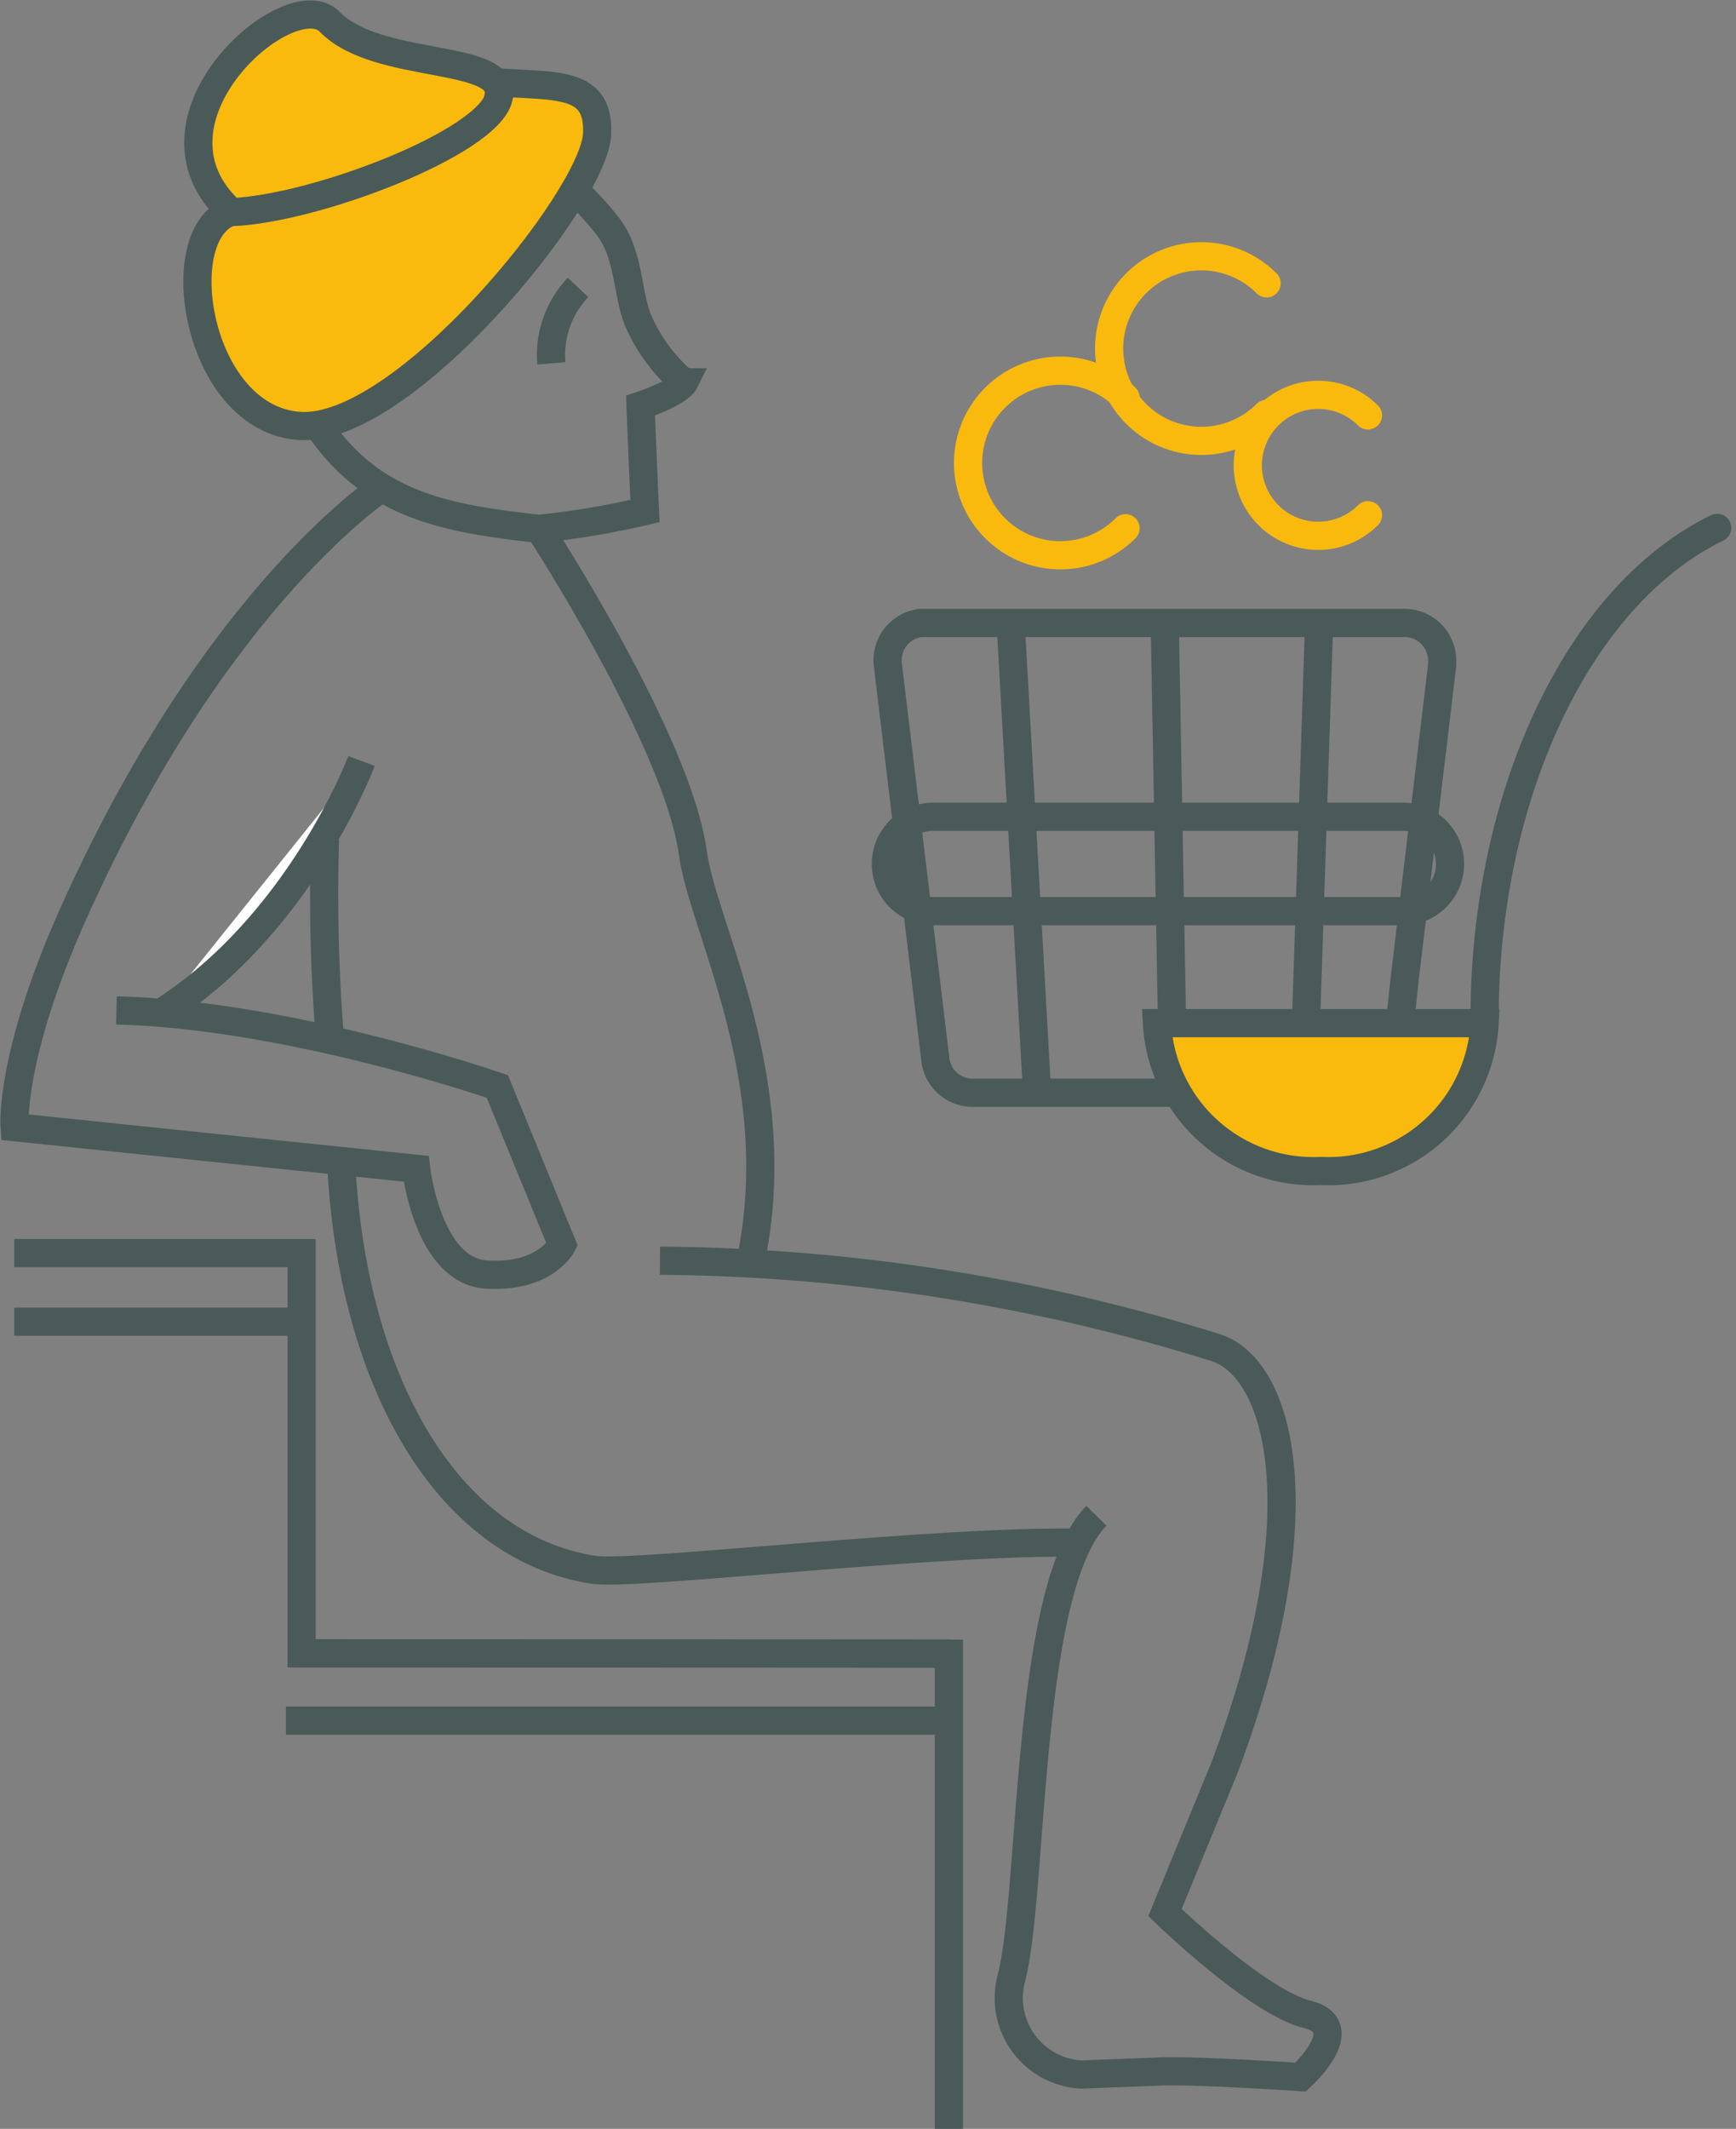 <svg xmlns="http://www.w3.org/2000/svg" width="61.619" height="75.515" viewBox="0 0 61.619 75.515">
  <rect x="0" y="0" width="61.619" height="75.515" fill="#808080" stroke="none"/>
  <g id="icon_sauna" transform="translate(0.005 0.006)">
    <path id="Pfad_12104" data-name="Pfad 12104" d="M10.462,33.511a64.854,64.854,0,0,1-.169-7.031" transform="translate(1.238 3.293)" fill="none" stroke="#495a59" stroke-width="1"/>
    <path id="Pfad_12105" data-name="Pfad 12105" d="M37.121,50.138c-5.161-.113-15.944,1.183-17.375.958-5.206-.811-8.563-6.716-8.947-14.445" transform="translate(1.306 4.582)" fill="none" stroke="#495a59" stroke-width="1"/>
    <path id="Pfad_12106" data-name="Pfad 12106" d="M36.333,48.788c-2.535,2.58-2.22,13.364-3.02,16.406a2.721,2.721,0,0,0,2.468,3.414l2.637-.1c1.194-.079,5.161.192,5.161.192s1.994-1.792.225-2.231-5.037-3.606-5.037-3.606l2.107-5.127c3.392-8.992,2.017-14.231-.361-14.93A67.951,67.951,0,0,0,20.84,39.74" transform="translate(2.579 4.974)" fill="none" stroke="#495a59" stroke-width="1"/>
    <path id="Pfad_12107" data-name="Pfad 12107" d="M17.04,16.7s4.913,7.516,5.454,11.516c.361,2.637,3.313,7.876,2.1,14.209" transform="translate(2.097 2.053)" fill="none" stroke="#495a59" stroke-width="1"/>
    <path id="Pfad_12108" data-name="Pfad 12108" d="M12.253,24.01s-2.2,5.882-7.223,9" transform="translate(0.574 2.979)" fill="#fff" stroke="#495a59" stroke-width="1"/>
    <path id="Pfad_12109" data-name="Pfad 12109" d="M.5,39.5H10.7V53.7l22.975.011V70.565" transform="translate(0 4.943)" fill="none" stroke="#495a59" stroke-width="1"/>
    <path id="Pfad_12110" data-name="Pfad 12110" d="M23.2,13.038s-.18.361-1.544.823c.068,1.8.158,3.741.158,3.741a30.19,30.19,0,0,1-3.752.631c-3.527-.383-6.073-.89-8-3.876S8.8,7.033,11.988,5.466c3.978-1.961,6.727-.248,8.507,2.039.777.992.676,2.434,1.1,3.392a6,6,0,0,0,1.6,2.141Z" transform="translate(1.075 0.52)" fill="none" stroke="#495a59" stroke-width="1"/>
    <path id="Pfad_12111" data-name="Pfad 12111" d="M18.37,9.1a3.492,3.492,0,0,0-.946,2.693" transform="translate(2.141 1.089)" fill="none" stroke="#495a59" stroke-width="1"/>
    <path id="Pfad_12112" data-name="Pfad 12112" d="M9.887,14.852c3.662.27,10.456-8.068,10.569-10.344s-2.107-1.521-4.744-1.994-5.994,4-8.248,4.744-1.239,7.324,2.411,7.594Z" transform="translate(0.732 0.25)" fill="#faba0d" stroke="#495a59" stroke-width="1"/>
    <path id="Pfad_12113" data-name="Pfad 12113" d="M16.948,3.451c.383-1.6-4.293-.935-5.983-2.682C9.557-.684,3.878,4.262,7.472,7.519c2.975-.113,9.093-2.456,9.487-4.056Z" transform="translate(0.735 0)" fill="#faba0d" stroke="#495a59" stroke-width="1"/>
    <path id="Pfad_12114" data-name="Pfad 12114" d="M4.127,33.957c6.22.158,13.521,2.7,13.521,2.7l2.3,5.611s-.608,1.194-2.693,1.059-2.49-3.752-2.49-3.752L.511,38.1s-.2-2.468,2.073-7.549c5.127-11.448,11.1-15.234,11.1-15.234" transform="translate(0.001 1.878)" fill="none" stroke="#495a59" stroke-width="1"/>
    <g id="Gruppe_447" data-name="Gruppe 447" transform="translate(31.439 9.082)">
      <g id="Gruppe_321" transform="translate(2.915)">
        <path id="Pfad_11347" d="M35.072,19.872a3.274,3.274,0,1,1,0-4.63h0" transform="translate(-29.48 -10.222)" fill="none" stroke="#faba0d" stroke-linecap="round" stroke-width="1"/>
        <path id="Pfad_11348" d="M38.662,16.962a3.274,3.274,0,1,1,0-4.63h0" transform="translate(-28.064 -11.37)" fill="none" stroke="#faba0d" stroke-linecap="round" stroke-width="1"/>
        <path id="Pfad_11349" d="M40.869,19.169a2.5,2.5,0,1,1,0-3.542h0" transform="translate(-26.673 -9.98)" fill="none" stroke="#faba0d" stroke-linecap="round" stroke-width="1"/>
      </g>
      <g id="Gruppe_446" data-name="Gruppe 446" transform="translate(0 13.01)">
        <line id="Linie_67" x2="0.251" y2="13.791" transform="translate(9.901 0.112)" fill="none" stroke="#495a59" stroke-linecap="round" stroke-width="1"/>
        <line id="Linie_68" x2="0.906" y2="16.092" transform="translate(4.448 0.335)" fill="none" stroke="#495a59" stroke-linecap="round" stroke-width="1"/>
        <line id="Linie_69" x1="0.446" y2="13.568" transform="translate(14.921 0.335)" fill="none" stroke="#495a59" stroke-linecap="round" stroke-width="1"/>
        <path id="Pfad_11351" d="M45.741,28.977H29.063a1.673,1.673,0,0,1,0-3.347H45.741a1.673,1.673,0,0,1,0,3.347" transform="translate(-27.39 -18.755)" fill="none" stroke="#495a59" stroke-width="1"/>
        <path id="Pfad_11350" d="M37.427,37.364H30.455a1.328,1.328,0,0,1-1.325-1.171L27.443,22.178A1.332,1.332,0,0,1,28.6,20.7H45.78a1.336,1.336,0,0,1,1.339,1.325v.167L45.78,33.39l-.153,1.45" transform="translate(-27.373 -20.7)" fill="none" stroke="#495a59" stroke-linecap="round" stroke-width="1"/>
      </g>
      <g id="Gruppe_319" transform="translate(9.622 9.636)">
        <path id="Pfad_11353" d="M45.92,30.88A5.551,5.551,0,0,1,40.1,36.123,5.551,5.551,0,0,1,34.29,30.88H45.906Z" transform="translate(-34.29 -13.31)" fill="#faba0d" stroke="#495a59" stroke-linecap="round" stroke-width="1"/>
        <path id="Pfad_11354" d="M42.63,35.641c0-7.7,3.221-14.907,8.255-17.361" transform="translate(-31 -18.28)" fill="none" stroke="#495a59" stroke-linecap="round" stroke-width="1"/>
      </g>
    </g>
    <line id="Linie_132" data-name="Linie 132" x2="10.197" transform="translate(0.5 46.877)" fill="none" stroke="#495a59" stroke-width="1"/>
    <line id="Linie_133" data-name="Linie 133" x2="22.975" y2="0.011" transform="translate(10.697 58.641)" fill="none" stroke="#495a59" stroke-width="1"/>
    <line id="Linie_134" data-name="Linie 134" x2="23.527" transform="translate(10.145 61.029)" fill="none" stroke="#495a59" stroke-width="1"/>
  </g>
</svg>

